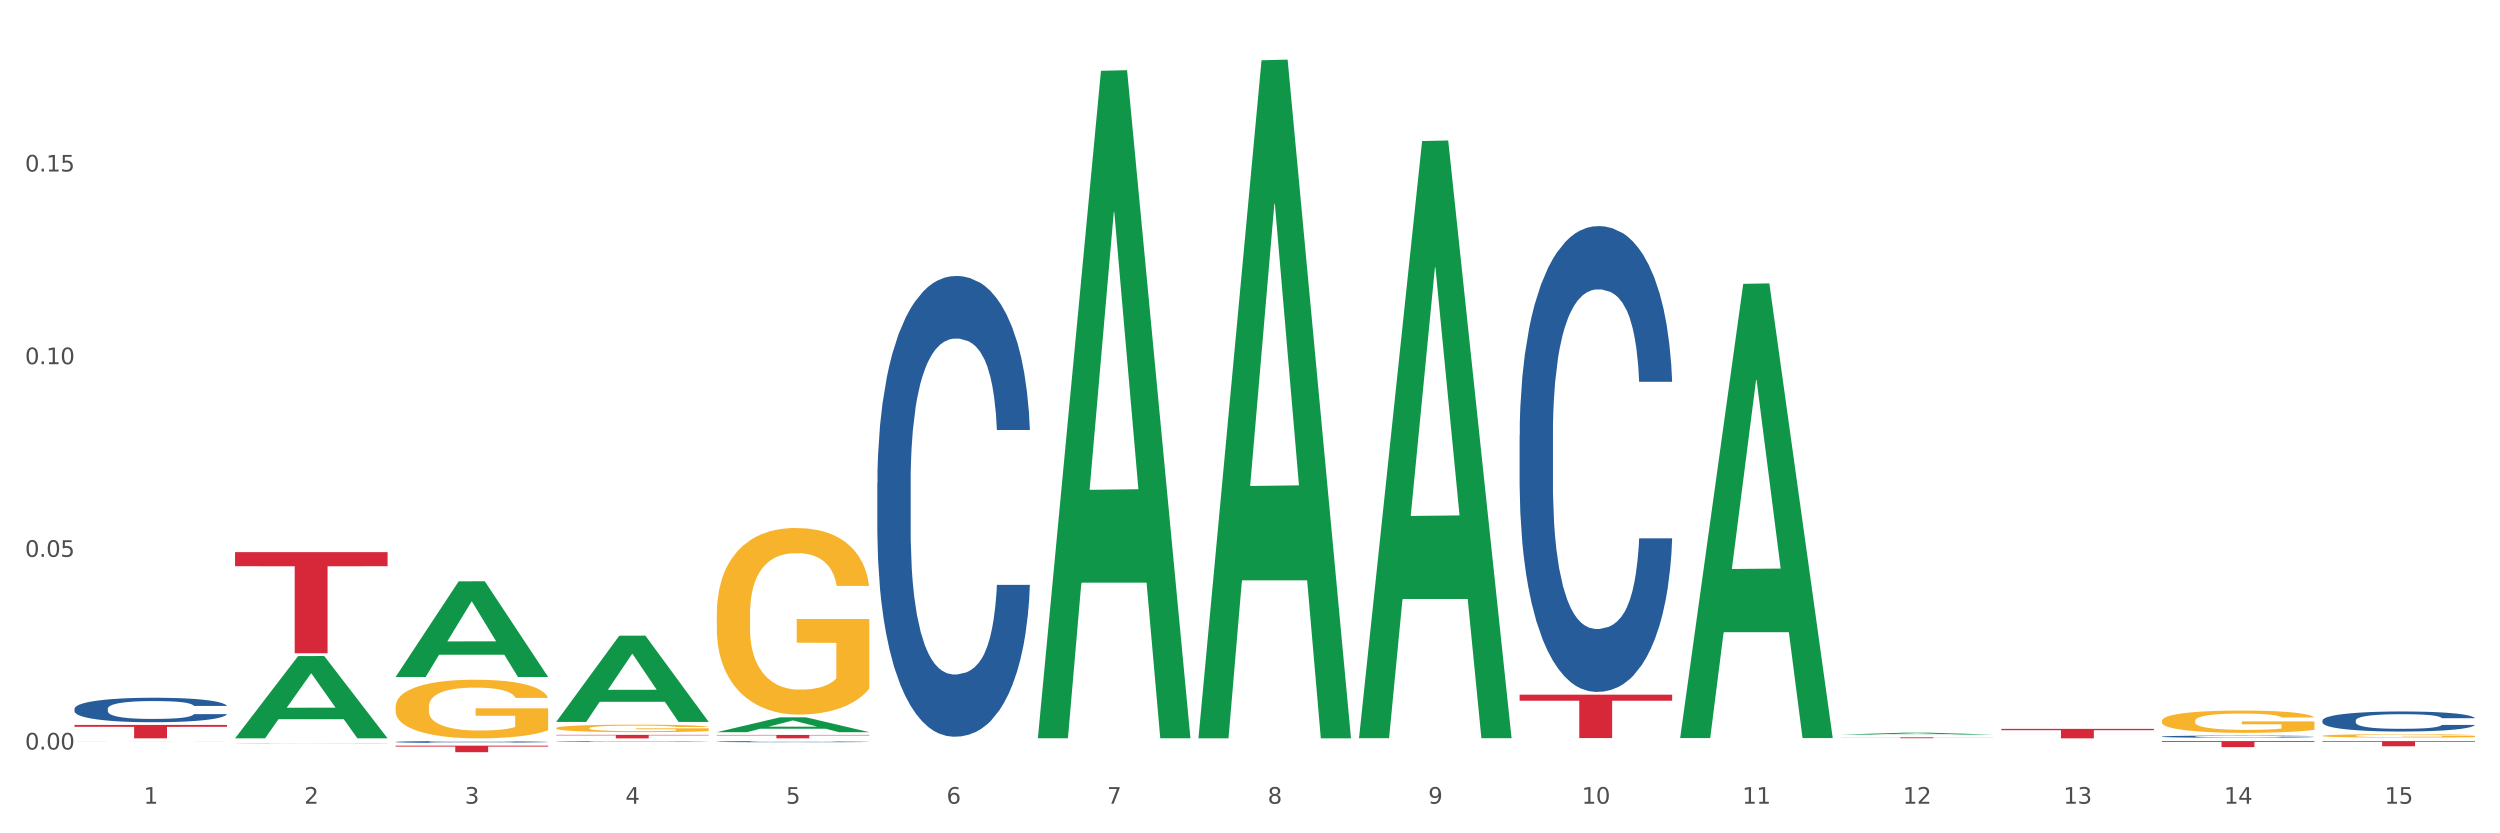<?xml version="1.0" encoding="utf-8" standalone="no"?>
<!DOCTYPE svg PUBLIC "-//W3C//DTD SVG 1.1//EN"
  "http://www.w3.org/Graphics/SVG/1.1/DTD/svg11.dtd">
<svg xmlns:xlink="http://www.w3.org/1999/xlink" width="1080pt" height="360pt" viewBox="0 0 1080 360" xmlns="http://www.w3.org/2000/svg" version="1.1">
 <rect x="0" y="0" width="1080" height="360" fill="#333333" stroke="none"/>
 <defs>
  <style type="text/css">*{stroke-linejoin: round; stroke-linecap: butt}</style>
 </defs>
 <g id="figure_1">
  <g id="patch_1">
   <path d="M 0 360 
L 1080 360 
L 1080 0 
L 0 0 
z
" style="fill: #ffffff; stroke: #ffffff; stroke-linejoin: miter"/>
  </g>
  <g id="axes_1">
   <g id="matplotlib.axis_1">
    <g id="xtick_1">
     <g id="text_1">
      <!-- 1 -->
      <g style="fill: #4d4d4d" transform="translate(62.07 347.204) scale(0.096 -0.096)">
       <defs>
        <path id="DejaVuSans-31" d="M 794 531 
L 1825 531 
L 1825 4091 
L 703 3866 
L 703 4441 
L 1819 4666 
L 2450 4666 
L 2450 531 
L 3481 531 
L 3481 0 
L 794 0 
L 794 531 
z
" transform="scale(0.016)"/>
       </defs>
       <use xlink:href="#DejaVuSans-31"/>
      </g>
     </g>
    </g>
    <g id="xtick_2">
     <g id="text_2">
      <!-- 2 -->
      <g style="fill: #4d4d4d" transform="translate(131.436 347.204) scale(0.096 -0.096)">
       <defs>
        <path id="DejaVuSans-32" d="M 1228 531 
L 3431 531 
L 3431 0 
L 469 0 
L 469 531 
Q 828 903 1448 1529 
Q 2069 2156 2228 2338 
Q 2531 2678 2651 2914 
Q 2772 3150 2772 3378 
Q 2772 3750 2511 3984 
Q 2250 4219 1831 4219 
Q 1534 4219 1204 4116 
Q 875 4013 500 3803 
L 500 4441 
Q 881 4594 1212 4672 
Q 1544 4750 1819 4750 
Q 2544 4750 2975 4387 
Q 3406 4025 3406 3419 
Q 3406 3131 3298 2873 
Q 3191 2616 2906 2266 
Q 2828 2175 2409 1742 
Q 1991 1309 1228 531 
z
" transform="scale(0.016)"/>
       </defs>
       <use xlink:href="#DejaVuSans-32"/>
      </g>
     </g>
    </g>
    <g id="xtick_3">
     <g id="text_3">
      <!-- 3 -->
      <g style="fill: #4d4d4d" transform="translate(200.802 347.204) scale(0.096 -0.096)">
       <defs>
        <path id="DejaVuSans-33" d="M 2597 2516 
Q 3050 2419 3304 2112 
Q 3559 1806 3559 1356 
Q 3559 666 3084 287 
Q 2609 -91 1734 -91 
Q 1441 -91 1130 -33 
Q 819 25 488 141 
L 488 750 
Q 750 597 1062 519 
Q 1375 441 1716 441 
Q 2309 441 2620 675 
Q 2931 909 2931 1356 
Q 2931 1769 2642 2001 
Q 2353 2234 1838 2234 
L 1294 2234 
L 1294 2753 
L 1863 2753 
Q 2328 2753 2575 2939 
Q 2822 3125 2822 3475 
Q 2822 3834 2567 4026 
Q 2313 4219 1838 4219 
Q 1578 4219 1281 4162 
Q 984 4106 628 3988 
L 628 4550 
Q 988 4650 1302 4700 
Q 1616 4750 1894 4750 
Q 2613 4750 3031 4423 
Q 3450 4097 3450 3541 
Q 3450 3153 3228 2886 
Q 3006 2619 2597 2516 
z
" transform="scale(0.016)"/>
       </defs>
       <use xlink:href="#DejaVuSans-33"/>
      </g>
     </g>
    </g>
    <g id="xtick_4">
     <g id="text_4">
      <!-- 4 -->
      <g style="fill: #4d4d4d" transform="translate(270.169 347.204) scale(0.096 -0.096)">
       <defs>
        <path id="DejaVuSans-34" d="M 2419 4116 
L 825 1625 
L 2419 1625 
L 2419 4116 
z
M 2253 4666 
L 3047 4666 
L 3047 1625 
L 3713 1625 
L 3713 1100 
L 3047 1100 
L 3047 0 
L 2419 0 
L 2419 1100 
L 313 1100 
L 313 1709 
L 2253 4666 
z
" transform="scale(0.016)"/>
       </defs>
       <use xlink:href="#DejaVuSans-34"/>
      </g>
     </g>
    </g>
    <g id="xtick_5">
     <g id="text_5">
      <!-- 5 -->
      <g style="fill: #4d4d4d" transform="translate(339.535 347.204) scale(0.096 -0.096)">
       <defs>
        <path id="DejaVuSans-35" d="M 691 4666 
L 3169 4666 
L 3169 4134 
L 1269 4134 
L 1269 2991 
Q 1406 3038 1543 3061 
Q 1681 3084 1819 3084 
Q 2600 3084 3056 2656 
Q 3513 2228 3513 1497 
Q 3513 744 3044 326 
Q 2575 -91 1722 -91 
Q 1428 -91 1123 -41 
Q 819 9 494 109 
L 494 744 
Q 775 591 1075 516 
Q 1375 441 1709 441 
Q 2250 441 2565 725 
Q 2881 1009 2881 1497 
Q 2881 1984 2565 2268 
Q 2250 2553 1709 2553 
Q 1456 2553 1204 2497 
Q 953 2441 691 2322 
L 691 4666 
z
" transform="scale(0.016)"/>
       </defs>
       <use xlink:href="#DejaVuSans-35"/>
      </g>
     </g>
    </g>
    <g id="xtick_6">
     <g id="text_6">
      <!-- 6 -->
      <g style="fill: #4d4d4d" transform="translate(408.901 347.204) scale(0.096 -0.096)">
       <defs>
        <path id="DejaVuSans-36" d="M 2113 2584 
Q 1688 2584 1439 2293 
Q 1191 2003 1191 1497 
Q 1191 994 1439 701 
Q 1688 409 2113 409 
Q 2538 409 2786 701 
Q 3034 994 3034 1497 
Q 3034 2003 2786 2293 
Q 2538 2584 2113 2584 
z
M 3366 4563 
L 3366 3988 
Q 3128 4100 2886 4159 
Q 2644 4219 2406 4219 
Q 1781 4219 1451 3797 
Q 1122 3375 1075 2522 
Q 1259 2794 1537 2939 
Q 1816 3084 2150 3084 
Q 2853 3084 3261 2657 
Q 3669 2231 3669 1497 
Q 3669 778 3244 343 
Q 2819 -91 2113 -91 
Q 1303 -91 875 529 
Q 447 1150 447 2328 
Q 447 3434 972 4092 
Q 1497 4750 2381 4750 
Q 2619 4750 2861 4703 
Q 3103 4656 3366 4563 
z
" transform="scale(0.016)"/>
       </defs>
       <use xlink:href="#DejaVuSans-36"/>
      </g>
     </g>
    </g>
    <g id="xtick_7">
     <g id="text_7">
      <!-- 7 -->
      <g style="fill: #4d4d4d" transform="translate(478.267 347.204) scale(0.096 -0.096)">
       <defs>
        <path id="DejaVuSans-37" d="M 525 4666 
L 3525 4666 
L 3525 4397 
L 1831 0 
L 1172 0 
L 2766 4134 
L 525 4134 
L 525 4666 
z
" transform="scale(0.016)"/>
       </defs>
       <use xlink:href="#DejaVuSans-37"/>
      </g>
     </g>
    </g>
    <g id="xtick_8">
     <g id="text_8">
      <!-- 8 -->
      <g style="fill: #4d4d4d" transform="translate(547.634 347.204) scale(0.096 -0.096)">
       <defs>
        <path id="DejaVuSans-38" d="M 2034 2216 
Q 1584 2216 1326 1975 
Q 1069 1734 1069 1313 
Q 1069 891 1326 650 
Q 1584 409 2034 409 
Q 2484 409 2743 651 
Q 3003 894 3003 1313 
Q 3003 1734 2745 1975 
Q 2488 2216 2034 2216 
z
M 1403 2484 
Q 997 2584 770 2862 
Q 544 3141 544 3541 
Q 544 4100 942 4425 
Q 1341 4750 2034 4750 
Q 2731 4750 3128 4425 
Q 3525 4100 3525 3541 
Q 3525 3141 3298 2862 
Q 3072 2584 2669 2484 
Q 3125 2378 3379 2068 
Q 3634 1759 3634 1313 
Q 3634 634 3220 271 
Q 2806 -91 2034 -91 
Q 1263 -91 848 271 
Q 434 634 434 1313 
Q 434 1759 690 2068 
Q 947 2378 1403 2484 
z
M 1172 3481 
Q 1172 3119 1398 2916 
Q 1625 2713 2034 2713 
Q 2441 2713 2670 2916 
Q 2900 3119 2900 3481 
Q 2900 3844 2670 4047 
Q 2441 4250 2034 4250 
Q 1625 4250 1398 4047 
Q 1172 3844 1172 3481 
z
" transform="scale(0.016)"/>
       </defs>
       <use xlink:href="#DejaVuSans-38"/>
      </g>
     </g>
    </g>
    <g id="xtick_9">
     <g id="text_9">
      <!-- 9 -->
      <g style="fill: #4d4d4d" transform="translate(617 347.204) scale(0.096 -0.096)">
       <defs>
        <path id="DejaVuSans-39" d="M 703 97 
L 703 672 
Q 941 559 1184 500 
Q 1428 441 1663 441 
Q 2288 441 2617 861 
Q 2947 1281 2994 2138 
Q 2813 1869 2534 1725 
Q 2256 1581 1919 1581 
Q 1219 1581 811 2004 
Q 403 2428 403 3163 
Q 403 3881 828 4315 
Q 1253 4750 1959 4750 
Q 2769 4750 3195 4129 
Q 3622 3509 3622 2328 
Q 3622 1225 3098 567 
Q 2575 -91 1691 -91 
Q 1453 -91 1209 -44 
Q 966 3 703 97 
z
M 1959 2075 
Q 2384 2075 2632 2365 
Q 2881 2656 2881 3163 
Q 2881 3666 2632 3958 
Q 2384 4250 1959 4250 
Q 1534 4250 1286 3958 
Q 1038 3666 1038 3163 
Q 1038 2656 1286 2365 
Q 1534 2075 1959 2075 
z
" transform="scale(0.016)"/>
       </defs>
       <use xlink:href="#DejaVuSans-39"/>
      </g>
     </g>
    </g>
    <g id="xtick_10">
     <g id="text_10">
      <!-- 10 -->
      <g style="fill: #4d4d4d" transform="translate(683.312 347.204) scale(0.096 -0.096)">
       <defs>
        <path id="DejaVuSans-30" d="M 2034 4250 
Q 1547 4250 1301 3770 
Q 1056 3291 1056 2328 
Q 1056 1369 1301 889 
Q 1547 409 2034 409 
Q 2525 409 2770 889 
Q 3016 1369 3016 2328 
Q 3016 3291 2770 3770 
Q 2525 4250 2034 4250 
z
M 2034 4750 
Q 2819 4750 3233 4129 
Q 3647 3509 3647 2328 
Q 3647 1150 3233 529 
Q 2819 -91 2034 -91 
Q 1250 -91 836 529 
Q 422 1150 422 2328 
Q 422 3509 836 4129 
Q 1250 4750 2034 4750 
z
" transform="scale(0.016)"/>
       </defs>
       <use xlink:href="#DejaVuSans-31"/>
       <use xlink:href="#DejaVuSans-30" transform="translate(63.623 0)"/>
      </g>
     </g>
    </g>
    <g id="xtick_11">
     <g id="text_11">
      <!-- 11 -->
      <g style="fill: #4d4d4d" transform="translate(752.678 347.204) scale(0.096 -0.096)">
       <use xlink:href="#DejaVuSans-31"/>
       <use xlink:href="#DejaVuSans-31" transform="translate(63.623 0)"/>
      </g>
     </g>
    </g>
    <g id="xtick_12">
     <g id="text_12">
      <!-- 12 -->
      <g style="fill: #4d4d4d" transform="translate(822.044 347.204) scale(0.096 -0.096)">
       <use xlink:href="#DejaVuSans-31"/>
       <use xlink:href="#DejaVuSans-32" transform="translate(63.623 0)"/>
      </g>
     </g>
    </g>
    <g id="xtick_13">
     <g id="text_13">
      <!-- 13 -->
      <g style="fill: #4d4d4d" transform="translate(891.411 347.204) scale(0.096 -0.096)">
       <use xlink:href="#DejaVuSans-31"/>
       <use xlink:href="#DejaVuSans-33" transform="translate(63.623 0)"/>
      </g>
     </g>
    </g>
    <g id="xtick_14">
     <g id="text_14">
      <!-- 14 -->
      <g style="fill: #4d4d4d" transform="translate(960.777 347.204) scale(0.096 -0.096)">
       <use xlink:href="#DejaVuSans-31"/>
       <use xlink:href="#DejaVuSans-34" transform="translate(63.623 0)"/>
      </g>
     </g>
    </g>
    <g id="xtick_15">
     <g id="text_15">
      <!-- 15 -->
      <g style="fill: #4d4d4d" transform="translate(1030.143 347.204) scale(0.096 -0.096)">
       <use xlink:href="#DejaVuSans-31"/>
       <use xlink:href="#DejaVuSans-35" transform="translate(63.623 0)"/>
      </g>
     </g>
    </g>
    <g id="xtick_16"/>
    <g id="xtick_17"/>
    <g id="xtick_18"/>
    <g id="xtick_19"/>
    <g id="xtick_20"/>
    <g id="xtick_21"/>
    <g id="xtick_22"/>
    <g id="xtick_23"/>
    <g id="xtick_24"/>
    <g id="xtick_25"/>
    <g id="xtick_26"/>
    <g id="xtick_27"/>
    <g id="xtick_28"/>
    <g id="xtick_29"/>
   </g>
   <g id="matplotlib.axis_2">
    <g id="ytick_1">
     <g id="text_16">
      <!-- 0.00 -->
      <g style="fill: #4d4d4d" transform="translate(10.8 323.795) scale(0.096 -0.096)">
       <defs>
        <path id="DejaVuSans-2e" d="M 684 794 
L 1344 794 
L 1344 0 
L 684 0 
L 684 794 
z
" transform="scale(0.016)"/>
       </defs>
       <use xlink:href="#DejaVuSans-30"/>
       <use xlink:href="#DejaVuSans-2e" transform="translate(63.623 0)"/>
       <use xlink:href="#DejaVuSans-30" transform="translate(95.41 0)"/>
       <use xlink:href="#DejaVuSans-30" transform="translate(159.033 0)"/>
      </g>
     </g>
    </g>
    <g id="ytick_2">
     <g id="text_17">
      <!-- 0.05 -->
      <g style="fill: #4d4d4d" transform="translate(10.8 240.561) scale(0.096 -0.096)">
       <use xlink:href="#DejaVuSans-30"/>
       <use xlink:href="#DejaVuSans-2e" transform="translate(63.623 0)"/>
       <use xlink:href="#DejaVuSans-30" transform="translate(95.41 0)"/>
       <use xlink:href="#DejaVuSans-35" transform="translate(159.033 0)"/>
      </g>
     </g>
    </g>
    <g id="ytick_3">
     <g id="text_18">
      <!-- 0.10 -->
      <g style="fill: #4d4d4d" transform="translate(10.8 157.328) scale(0.096 -0.096)">
       <use xlink:href="#DejaVuSans-30"/>
       <use xlink:href="#DejaVuSans-2e" transform="translate(63.623 0)"/>
       <use xlink:href="#DejaVuSans-31" transform="translate(95.41 0)"/>
       <use xlink:href="#DejaVuSans-30" transform="translate(159.033 0)"/>
      </g>
     </g>
    </g>
    <g id="ytick_4">
     <g id="text_19">
      <!-- 0.15 -->
      <g style="fill: #4d4d4d" transform="translate(10.8 74.094) scale(0.096 -0.096)">
       <use xlink:href="#DejaVuSans-30"/>
       <use xlink:href="#DejaVuSans-2e" transform="translate(63.623 0)"/>
       <use xlink:href="#DejaVuSans-31" transform="translate(95.41 0)"/>
       <use xlink:href="#DejaVuSans-35" transform="translate(159.033 0)"/>
      </g>
     </g>
    </g>
    <g id="ytick_5"/>
    <g id="ytick_6"/>
    <g id="ytick_7"/>
    <g id="ytick_8"/>
   </g>
   <g id="PolyCollection_1">
    <path d="M 309.64 316.294 
L 309.708 316.288 
L 336.882 309.895 
L 348.16 309.889 
L 375.538 316.306 
L 362.494 316.306 
L 356.584 314.812 
L 328.526 314.812 
L 328.322 314.836 
L 322.616 316.306 
L 309.64 316.306 
L 309.64 316.294 
L 332.059 313.92 
L 353.051 313.914 
L 342.657 311.256 
L 342.521 311.244 
L 342.385 311.262 
L 331.991 313.914 
L 332.059 313.92 
L 309.64 316.294 
z
" clip-path="url(#p59405a6c51)" style="fill: #109648"/>
    <path d="M 448.372 318.386 
L 448.44 318.115 
L 475.615 30.587 
L 486.892 30.316 
L 514.27 318.928 
L 501.227 318.928 
L 495.316 251.721 
L 467.259 251.721 
L 467.055 252.805 
L 461.348 318.928 
L 448.372 318.928 
L 448.372 318.386 
L 470.791 211.613 
L 491.783 211.342 
L 481.389 91.832 
L 481.253 91.29 
L 481.117 92.103 
L 470.723 211.342 
L 470.791 211.613 
L 448.372 318.386 
z
" clip-path="url(#p59405a6c51)" style="fill: #109648"/>
    <path d="M 517.739 318.419 
L 517.806 318.144 
L 544.981 26.035 
L 556.258 25.759 
L 583.636 318.97 
L 570.593 318.97 
L 564.682 250.692 
L 536.625 250.692 
L 536.421 251.793 
L 530.714 318.97 
L 517.739 318.97 
L 517.739 318.419 
L 540.157 209.945 
L 561.15 209.67 
L 550.755 88.256 
L 550.62 87.705 
L 550.484 88.531 
L 540.089 209.67 
L 540.157 209.945 
L 517.739 318.419 
z
" clip-path="url(#p59405a6c51)" style="fill: #109648"/>
    <path d="M 587.105 318.426 
L 587.173 318.183 
L 614.347 60.929 
L 625.624 60.687 
L 653.003 318.911 
L 639.959 318.911 
L 634.049 258.78 
L 605.991 258.78 
L 605.787 259.75 
L 600.081 318.911 
L 587.105 318.911 
L 587.105 318.426 
L 609.524 222.895 
L 630.516 222.653 
L 620.122 115.726 
L 619.986 115.241 
L 619.85 115.969 
L 609.456 222.653 
L 609.524 222.895 
L 587.105 318.426 
z
" clip-path="url(#p59405a6c51)" style="fill: #109648"/>
    <path d="M 725.837 318.464 
L 725.905 318.28 
L 753.08 122.611 
L 764.357 122.427 
L 791.735 318.833 
L 778.691 318.833 
L 772.781 273.097 
L 744.723 273.097 
L 744.52 273.835 
L 738.813 318.833 
L 725.837 318.833 
L 725.837 318.464 
L 748.256 245.803 
L 769.248 245.619 
L 758.854 164.29 
L 758.718 163.921 
L 758.582 164.474 
L 748.188 245.619 
L 748.256 245.803 
L 725.837 318.464 
z
" clip-path="url(#p59405a6c51)" style="fill: #109648"/>
    <path d="M 795.203 317.343 
L 795.271 317.342 
L 822.446 316.518 
L 833.723 316.517 
L 861.101 317.345 
L 848.058 317.345 
L 842.147 317.152 
L 814.09 317.152 
L 813.886 317.155 
L 808.179 317.345 
L 795.203 317.345 
L 795.203 317.343 
L 817.622 317.037 
L 838.615 317.036 
L 828.22 316.693 
L 828.084 316.692 
L 827.949 316.694 
L 817.554 317.036 
L 817.622 317.037 
L 795.203 317.343 
z
" clip-path="url(#p59405a6c51)" style="fill: #109648"/>
    <path d="M 101.541 321.235 
L 101.619 321.235 
L 101.619 321.228 
L 101.775 321.221 
L 102.553 321.205 
L 103.72 321.192 
L 104.575 321.185 
L 105.431 321.179 
L 106.443 321.174 
L 107.688 321.168 
L 109.944 321.159 
L 111.344 321.155 
L 113.056 321.15 
L 116.168 321.143 
L 118.424 321.139 
L 120.758 321.136 
L 124.57 321.133 
L 127.06 321.131 
L 129.705 321.13 
L 132.895 321.129 
L 135.307 321.129 
L 140.598 321.129 
L 145.11 321.131 
L 147.289 321.133 
L 150.089 321.135 
L 151.568 321.137 
L 153.979 321.14 
L 156.469 321.145 
L 158.181 321.148 
L 160.748 321.156 
L 162.693 321.163 
L 164.483 321.172 
L 165.416 321.178 
L 166.117 321.183 
L 166.739 321.19 
L 167.361 321.2 
L 153.357 321.2 
L 152.812 321.193 
L 151.957 321.186 
L 150.712 321.179 
L 149.623 321.175 
L 147.755 321.17 
L 146.044 321.166 
L 144.254 321.164 
L 142.076 321.162 
L 140.364 321.161 
L 137.952 321.16 
L 133.206 321.16 
L 130.017 321.162 
L 127.838 321.164 
L 126.438 321.166 
L 125.193 321.168 
L 123.792 321.171 
L 122.159 321.175 
L 120.992 321.179 
L 119.825 321.184 
L 118.891 321.189 
L 118.035 321.195 
L 117.335 321.202 
L 116.79 321.208 
L 116.324 321.216 
L 115.935 321.23 
L 115.935 321.258 
L 116.09 321.265 
L 116.479 321.274 
L 116.946 321.28 
L 117.724 321.288 
L 118.424 321.293 
L 119.747 321.301 
L 121.225 321.307 
L 122.392 321.311 
L 123.559 321.315 
L 125.582 321.319 
L 127.838 321.323 
L 129.783 321.325 
L 132.428 321.328 
L 134.218 321.328 
L 135.774 321.329 
L 139.586 321.329 
L 142.309 321.328 
L 145.343 321.327 
L 147.678 321.325 
L 149.623 321.323 
L 151.801 321.319 
L 153.201 321.315 
L 153.201 321.271 
L 136.085 321.271 
L 136.085 321.241 
L 167.439 321.241 
L 167.439 321.328 
L 166.117 321.332 
L 164.638 321.336 
L 163.082 321.34 
L 160.748 321.344 
L 157.947 321.348 
L 155.458 321.351 
L 152.812 321.354 
L 149.7 321.356 
L 145.655 321.358 
L 143.165 321.359 
L 140.053 321.36 
L 136.396 321.36 
L 133.206 321.359 
L 130.094 321.358 
L 126.827 321.357 
L 123.637 321.354 
L 121.225 321.351 
L 118.813 321.348 
L 116.246 321.343 
L 114.223 321.339 
L 112.667 321.335 
L 110.955 321.33 
L 109.088 321.324 
L 107.688 321.318 
L 106.443 321.312 
L 105.12 321.305 
L 104.186 321.298 
L 103.253 321.29 
L 102.708 321.284 
L 102.086 321.274 
L 101.619 321.261 
L 101.541 321.235 
z
" clip-path="url(#p59405a6c51)" style="fill: #f7b32b"/>
    <path d="M 170.907 305.346 
L 170.985 305.323 
L 170.985 304.49 
L 171.141 303.773 
L 171.919 302.038 
L 173.086 300.604 
L 173.942 299.841 
L 174.798 299.216 
L 175.809 298.592 
L 177.054 297.944 
L 179.31 296.996 
L 180.71 296.51 
L 182.422 296.001 
L 185.534 295.261 
L 187.79 294.845 
L 190.124 294.498 
L 193.937 294.081 
L 196.426 293.896 
L 199.072 293.758 
L 202.261 293.665 
L 204.673 293.642 
L 209.964 293.711 
L 214.476 293.92 
L 216.655 294.081 
L 219.456 294.359 
L 220.934 294.544 
L 223.346 294.914 
L 225.835 295.4 
L 227.547 295.816 
L 230.114 296.603 
L 232.059 297.389 
L 233.849 298.361 
L 234.783 299.031 
L 235.483 299.656 
L 236.105 300.373 
L 236.728 301.506 
L 222.723 301.506 
L 222.179 300.697 
L 221.323 299.934 
L 220.078 299.193 
L 218.989 298.731 
L 217.122 298.152 
L 215.41 297.782 
L 213.62 297.505 
L 211.442 297.274 
L 209.73 297.158 
L 207.319 297.065 
L 202.573 297.088 
L 199.383 297.274 
L 197.204 297.505 
L 195.804 297.713 
L 194.559 297.944 
L 193.159 298.268 
L 191.525 298.754 
L 190.358 299.193 
L 189.191 299.748 
L 188.257 300.304 
L 187.401 300.951 
L 186.701 301.645 
L 186.157 302.362 
L 185.69 303.241 
L 185.301 304.698 
L 185.301 307.867 
L 185.456 308.584 
L 185.845 309.533 
L 186.312 310.25 
L 187.09 311.106 
L 187.79 311.684 
L 189.113 312.517 
L 190.591 313.211 
L 191.758 313.65 
L 192.925 314.02 
L 194.948 314.529 
L 197.204 314.945 
L 199.149 315.2 
L 201.795 315.431 
L 203.584 315.524 
L 205.14 315.57 
L 208.952 315.57 
L 211.675 315.5 
L 214.71 315.339 
L 217.044 315.13 
L 218.989 314.876 
L 221.167 314.46 
L 222.568 314.066 
L 222.568 309.232 
L 205.451 309.209 
L 205.451 305.994 
L 236.805 305.994 
L 236.805 315.431 
L 235.483 315.917 
L 234.004 316.356 
L 232.448 316.75 
L 230.114 317.235 
L 227.314 317.698 
L 224.824 318.022 
L 222.179 318.299 
L 219.067 318.554 
L 215.021 318.785 
L 212.531 318.878 
L 209.419 318.947 
L 205.763 318.97 
L 202.573 318.924 
L 199.461 318.808 
L 196.193 318.6 
L 193.003 318.299 
L 190.591 317.999 
L 188.179 317.629 
L 185.612 317.143 
L 183.589 316.68 
L 182.033 316.264 
L 180.321 315.732 
L 178.454 315.038 
L 177.054 314.413 
L 175.809 313.766 
L 174.486 312.933 
L 173.553 312.216 
L 172.619 311.314 
L 172.074 310.643 
L 171.452 309.602 
L 170.985 308.145 
L 170.907 305.346 
z
" clip-path="url(#p59405a6c51)" style="fill: #f7b32b"/>
    <path d="M 933.936 320.148 
L 999.834 320.148 
L 999.834 320.51 
L 973.912 320.512 
L 973.912 322.753 
L 959.702 322.753 
L 959.702 320.512 
L 933.936 320.51 
L 933.936 320.15 
L 933.936 320.148 
z
" clip-path="url(#p59405a6c51)" style="fill: #d62839"/>
    <path d="M 1003.302 320.148 
L 1069.2 320.148 
L 1069.2 320.461 
L 1043.278 320.463 
L 1043.278 322.401 
L 1029.068 322.401 
L 1029.068 320.463 
L 1003.302 320.461 
L 1003.302 320.15 
L 1003.302 320.148 
z
" clip-path="url(#p59405a6c51)" style="fill: #d62839"/>
    <path d="M 170.907 322.127 
L 236.805 322.127 
L 236.805 322.519 
L 210.883 322.521 
L 210.883 324.95 
L 196.673 324.95 
L 196.673 322.521 
L 170.907 322.519 
L 170.907 322.129 
L 170.907 322.127 
z
" clip-path="url(#p59405a6c51)" style="fill: #d62839"/>
    <path d="M 240.274 317.464 
L 306.172 317.464 
L 306.172 317.673 
L 280.25 317.674 
L 280.25 318.97 
L 266.039 318.97 
L 266.039 317.674 
L 240.274 317.673 
L 240.274 317.465 
L 240.274 317.464 
z
" clip-path="url(#p59405a6c51)" style="fill: #d62839"/>
    <path d="M 656.471 300.099 
L 722.369 300.099 
L 722.369 302.706 
L 696.447 302.724 
L 696.447 318.859 
L 682.237 318.859 
L 682.237 302.724 
L 656.471 302.706 
L 656.471 300.117 
L 656.471 300.099 
z
" clip-path="url(#p59405a6c51)" style="fill: #d62839"/>
    <path d="M 309.64 317.484 
L 375.538 317.484 
L 375.538 317.69 
L 349.616 317.692 
L 349.616 318.97 
L 335.406 318.97 
L 335.406 317.692 
L 309.64 317.69 
L 309.64 317.485 
L 309.64 317.484 
z
" clip-path="url(#p59405a6c51)" style="fill: #d62839"/>
    <path d="M 864.57 314.867 
L 930.468 314.867 
L 930.468 315.437 
L 904.546 315.441 
L 904.546 318.97 
L 890.335 318.97 
L 890.335 315.441 
L 864.57 315.437 
L 864.57 314.87 
L 864.57 314.867 
z
" clip-path="url(#p59405a6c51)" style="fill: #d62839"/>
    <path d="M 795.203 318.522 
L 861.101 318.522 
L 861.101 318.576 
L 835.179 318.577 
L 835.179 318.91 
L 820.969 318.91 
L 820.969 318.577 
L 795.203 318.576 
L 795.203 318.523 
L 795.203 318.522 
z
" clip-path="url(#p59405a6c51)" style="fill: #d62839"/>
    <path d="M 32.175 313.184 
L 98.073 313.184 
L 98.073 313.988 
L 72.151 313.993 
L 72.151 318.97 
L 57.941 318.97 
L 57.941 313.993 
L 32.175 313.988 
L 32.175 313.189 
L 32.175 313.184 
z
" clip-path="url(#p59405a6c51)" style="fill: #d62839"/>
    <path d="M 101.541 238.525 
L 167.439 238.525 
L 167.439 244.596 
L 141.517 244.637 
L 141.517 282.216 
L 127.307 282.216 
L 127.307 244.637 
L 101.541 244.596 
L 101.541 238.566 
L 101.541 238.525 
z
" clip-path="url(#p59405a6c51)" style="fill: #d62839"/>
    <path d="M 240.274 320.3 
L 240.352 320.3 
L 240.352 320.291 
L 240.585 320.279 
L 241.442 320.258 
L 242.533 320.241 
L 244.402 320.222 
L 245.415 320.214 
L 246.739 320.205 
L 249.465 320.19 
L 252.581 320.178 
L 254.762 320.171 
L 256.398 320.167 
L 260.059 320.159 
L 262.162 320.156 
L 264.343 320.153 
L 266.212 320.151 
L 269.328 320.149 
L 271.821 320.148 
L 274.703 320.148 
L 277.117 320.148 
L 280.311 320.149 
L 284.985 320.153 
L 286.776 320.155 
L 289.191 320.159 
L 291.683 320.164 
L 293.709 320.169 
L 296.045 320.176 
L 298.46 320.185 
L 300.797 320.197 
L 302.433 320.208 
L 303.757 320.219 
L 304.925 320.233 
L 305.782 320.248 
L 306.172 320.261 
L 291.917 320.261 
L 291.528 320.25 
L 290.749 320.237 
L 289.97 320.229 
L 289.113 320.222 
L 287.789 320.214 
L 286.62 320.209 
L 284.673 320.203 
L 282.881 320.2 
L 281.401 320.198 
L 279.61 320.196 
L 275.793 320.194 
L 273.067 320.194 
L 271.353 320.194 
L 269.25 320.196 
L 267.458 320.198 
L 265.355 320.202 
L 263.72 320.206 
L 262.084 320.211 
L 261.149 320.215 
L 259.747 320.222 
L 258.812 320.227 
L 257.566 320.237 
L 256.865 320.244 
L 255.619 320.261 
L 255.073 320.274 
L 254.84 320.283 
L 254.684 320.293 
L 254.684 320.342 
L 255.151 320.363 
L 255.541 320.373 
L 256.164 320.383 
L 257.332 320.397 
L 259.046 320.41 
L 260.838 320.42 
L 262.318 320.425 
L 263.72 320.43 
L 265.122 320.433 
L 266.835 320.436 
L 268.237 320.438 
L 270.341 320.44 
L 272.833 320.441 
L 274.78 320.441 
L 278.753 320.439 
L 280.545 320.438 
L 282.258 320.436 
L 284.128 320.432 
L 285.608 320.429 
L 286.465 320.426 
L 287.867 320.42 
L 288.957 320.414 
L 289.892 320.407 
L 290.515 320.4 
L 291.216 320.391 
L 291.761 320.381 
L 291.917 320.375 
L 306.172 320.375 
L 305.86 320.386 
L 305.315 320.397 
L 304.224 320.412 
L 303.367 320.42 
L 302.043 320.43 
L 300.641 320.439 
L 298.694 320.448 
L 296.902 320.456 
L 295.033 320.462 
L 293.008 320.467 
L 289.347 320.475 
L 288.022 320.477 
L 285.218 320.481 
L 283.037 320.483 
L 279.844 320.485 
L 276.572 320.487 
L 273.145 320.487 
L 270.107 320.486 
L 266.757 320.484 
L 264.654 320.482 
L 262.318 320.48 
L 259.591 320.475 
L 257.021 320.47 
L 254.606 320.464 
L 252.347 320.457 
L 250.244 320.449 
L 247.518 320.435 
L 245.493 320.422 
L 244.013 320.41 
L 243 320.4 
L 241.987 320.387 
L 241.442 320.378 
L 240.585 320.356 
L 240.274 320.336 
L 240.274 320.3 
z
" clip-path="url(#p59405a6c51)" style="fill: #255c99"/>
    <path d="M 309.64 320.377 
L 309.718 320.377 
L 309.718 320.364 
L 309.951 320.346 
L 310.808 320.313 
L 311.899 320.289 
L 313.768 320.26 
L 314.781 320.248 
L 316.105 320.234 
L 318.831 320.212 
L 321.947 320.193 
L 324.128 320.183 
L 325.764 320.177 
L 329.425 320.165 
L 331.528 320.16 
L 333.709 320.156 
L 335.578 320.153 
L 338.694 320.15 
L 341.187 320.148 
L 344.069 320.148 
L 346.484 320.148 
L 349.677 320.15 
L 354.351 320.156 
L 356.142 320.159 
L 358.557 320.164 
L 361.05 320.172 
L 363.075 320.179 
L 365.412 320.19 
L 367.826 320.204 
L 370.163 320.222 
L 371.799 320.238 
L 373.123 320.255 
L 374.291 320.276 
L 375.148 320.299 
L 375.538 320.318 
L 361.283 320.318 
L 360.894 320.301 
L 360.115 320.283 
L 359.336 320.27 
L 358.479 320.26 
L 357.155 320.248 
L 355.987 320.241 
L 354.039 320.232 
L 352.248 320.226 
L 350.768 320.223 
L 348.976 320.22 
L 345.159 320.217 
L 342.433 320.217 
L 340.719 320.218 
L 338.616 320.22 
L 336.825 320.224 
L 334.722 320.229 
L 333.086 320.235 
L 331.45 320.243 
L 330.515 320.249 
L 329.113 320.259 
L 328.179 320.268 
L 326.932 320.282 
L 326.231 320.292 
L 324.985 320.319 
L 324.44 320.339 
L 324.206 320.352 
L 324.05 320.367 
L 324.05 320.44 
L 324.518 320.473 
L 324.907 320.487 
L 325.53 320.502 
L 326.699 320.523 
L 328.412 320.543 
L 330.204 320.557 
L 331.684 320.566 
L 333.086 320.573 
L 334.488 320.578 
L 336.202 320.583 
L 337.604 320.585 
L 339.707 320.588 
L 342.199 320.59 
L 344.147 320.59 
L 348.119 320.587 
L 349.911 320.585 
L 351.624 320.582 
L 353.494 320.577 
L 354.974 320.571 
L 355.831 320.567 
L 357.233 320.558 
L 358.323 320.549 
L 359.258 320.538 
L 359.881 320.529 
L 360.582 320.515 
L 361.127 320.499 
L 361.283 320.49 
L 375.538 320.49 
L 375.226 320.507 
L 374.681 320.523 
L 373.59 320.545 
L 372.734 320.558 
L 371.409 320.573 
L 370.007 320.586 
L 368.06 320.601 
L 366.268 320.612 
L 364.399 320.621 
L 362.374 320.629 
L 358.713 320.641 
L 357.389 320.644 
L 354.584 320.65 
L 352.403 320.653 
L 349.21 320.656 
L 345.938 320.658 
L 342.511 320.659 
L 339.473 320.658 
L 336.124 320.655 
L 334.021 320.652 
L 331.684 320.648 
L 328.957 320.641 
L 326.387 320.634 
L 323.972 320.624 
L 321.713 320.613 
L 319.61 320.601 
L 316.884 320.581 
L 314.859 320.562 
L 313.379 320.543 
L 312.366 320.528 
L 311.354 320.508 
L 310.808 320.495 
L 309.951 320.462 
L 309.64 320.432 
L 309.64 320.377 
z
" clip-path="url(#p59405a6c51)" style="fill: #255c99"/>
    <path d="M 379.006 208.655 
L 379.084 208.473 
L 379.084 203.383 
L 379.318 196.475 
L 380.175 183.749 
L 381.265 174.114 
L 383.134 162.842 
L 384.147 158.115 
L 385.471 152.843 
L 388.198 144.299 
L 391.313 137.027 
L 393.494 133.027 
L 395.13 130.482 
L 398.791 125.937 
L 400.894 123.938 
L 403.075 122.301 
L 404.945 121.211 
L 408.06 119.938 
L 410.553 119.393 
L 413.435 119.211 
L 415.85 119.393 
L 419.043 120.12 
L 423.717 122.301 
L 425.509 123.574 
L 427.923 125.756 
L 430.416 128.664 
L 432.441 131.573 
L 434.778 135.754 
L 437.193 141.208 
L 439.529 148.117 
L 441.165 154.479 
L 442.489 161.206 
L 443.658 169.387 
L 444.515 178.295 
L 444.904 185.749 
L 430.65 185.749 
L 430.26 179.022 
L 429.481 171.75 
L 428.702 166.842 
L 427.845 162.842 
L 426.521 158.297 
L 425.353 155.388 
L 423.405 151.934 
L 421.614 149.753 
L 420.134 148.48 
L 418.342 147.389 
L 414.526 146.299 
L 411.799 146.299 
L 410.086 146.662 
L 407.982 147.571 
L 406.191 148.844 
L 404.088 151.025 
L 402.452 153.389 
L 400.816 156.479 
L 399.882 158.661 
L 398.479 162.66 
L 397.545 165.933 
L 396.298 171.568 
L 395.597 175.568 
L 394.351 185.93 
L 393.806 193.566 
L 393.572 198.838 
L 393.416 204.655 
L 393.416 233.016 
L 393.884 245.742 
L 394.273 251.195 
L 394.896 257.377 
L 396.065 265.376 
L 397.778 273.193 
L 399.57 278.829 
L 401.05 282.283 
L 402.452 284.828 
L 403.854 286.828 
L 405.568 288.646 
L 406.97 289.736 
L 409.073 290.827 
L 411.566 291.373 
L 413.513 291.373 
L 417.485 290.464 
L 419.277 289.555 
L 420.991 288.282 
L 422.86 286.282 
L 424.34 284.101 
L 425.197 282.464 
L 426.599 279.01 
L 427.69 275.374 
L 428.624 271.193 
L 429.247 267.557 
L 429.948 262.103 
L 430.494 255.922 
L 430.65 252.65 
L 444.904 252.65 
L 444.592 259.194 
L 444.047 265.557 
L 442.957 274.102 
L 442.1 279.01 
L 440.776 285.01 
L 439.374 290.1 
L 437.426 295.736 
L 435.635 299.917 
L 433.765 303.553 
L 431.74 306.825 
L 428.079 311.37 
L 426.755 312.643 
L 423.951 314.824 
L 421.77 316.097 
L 418.576 317.369 
L 415.304 318.097 
L 411.877 318.278 
L 408.839 317.915 
L 405.49 316.824 
L 403.387 315.733 
L 401.05 314.097 
L 398.324 311.552 
L 395.753 308.461 
L 393.339 304.825 
L 391.08 300.644 
L 388.976 295.917 
L 386.25 288.1 
L 384.225 280.465 
L 382.745 273.375 
L 381.732 267.375 
L 380.72 259.74 
L 380.175 254.468 
L 379.318 241.742 
L 379.006 229.925 
L 379.006 208.655 
z
" clip-path="url(#p59405a6c51)" style="fill: #255c99"/>
    <path d="M 656.471 188.092 
L 656.549 187.908 
L 656.549 182.762 
L 656.783 175.778 
L 657.639 162.912 
L 658.73 153.171 
L 660.599 141.775 
L 661.612 136.996 
L 662.936 131.666 
L 665.662 123.028 
L 668.778 115.676 
L 670.959 111.632 
L 672.595 109.059 
L 676.256 104.464 
L 678.359 102.443 
L 680.54 100.788 
L 682.41 99.686 
L 685.525 98.399 
L 688.018 97.848 
L 690.9 97.664 
L 693.315 97.848 
L 696.508 98.583 
L 701.182 100.788 
L 702.973 102.075 
L 705.388 104.281 
L 707.881 107.221 
L 709.906 110.162 
L 712.243 114.389 
L 714.657 119.903 
L 716.994 126.888 
L 718.63 133.32 
L 719.954 140.121 
L 721.123 148.392 
L 721.979 157.398 
L 722.369 164.934 
L 708.114 164.934 
L 707.725 158.133 
L 706.946 150.781 
L 706.167 145.819 
L 705.31 141.775 
L 703.986 137.18 
L 702.818 134.239 
L 700.87 130.747 
L 699.079 128.542 
L 697.599 127.255 
L 695.807 126.152 
L 691.99 125.05 
L 689.264 125.05 
L 687.55 125.417 
L 685.447 126.336 
L 683.656 127.623 
L 681.553 129.828 
L 679.917 132.218 
L 678.281 135.342 
L 677.346 137.548 
L 675.944 141.591 
L 675.01 144.9 
L 673.763 150.597 
L 673.062 154.641 
L 671.816 165.117 
L 671.271 172.837 
L 671.037 178.167 
L 670.881 184.048 
L 670.881 212.721 
L 671.349 225.587 
L 671.738 231.101 
L 672.361 237.35 
L 673.53 245.437 
L 675.243 253.34 
L 677.035 259.038 
L 678.515 262.53 
L 679.917 265.103 
L 681.319 267.125 
L 683.033 268.963 
L 684.435 270.066 
L 686.538 271.168 
L 689.03 271.72 
L 690.978 271.72 
L 694.95 270.801 
L 696.742 269.882 
L 698.456 268.595 
L 700.325 266.573 
L 701.805 264.368 
L 702.662 262.714 
L 704.064 259.222 
L 705.154 255.546 
L 706.089 251.318 
L 706.712 247.642 
L 707.413 242.128 
L 707.959 235.879 
L 708.114 232.571 
L 722.369 232.571 
L 722.057 239.188 
L 721.512 245.621 
L 720.422 254.259 
L 719.565 259.222 
L 718.241 265.287 
L 716.838 270.433 
L 714.891 276.131 
L 713.1 280.358 
L 711.23 284.034 
L 709.205 287.342 
L 705.544 291.937 
L 704.22 293.224 
L 701.416 295.43 
L 699.235 296.716 
L 696.041 298.003 
L 692.769 298.738 
L 689.342 298.922 
L 686.304 298.554 
L 682.955 297.451 
L 680.852 296.349 
L 678.515 294.694 
L 675.789 292.121 
L 673.218 288.997 
L 670.803 285.321 
L 668.544 281.093 
L 666.441 276.315 
L 663.715 268.411 
L 661.69 260.692 
L 660.21 253.524 
L 659.197 247.458 
L 658.185 239.739 
L 657.639 234.409 
L 656.783 221.543 
L 656.471 209.596 
L 656.471 188.092 
z
" clip-path="url(#p59405a6c51)" style="fill: #255c99"/>
    <path d="M 240.274 314.546 
L 240.351 314.543 
L 240.351 314.437 
L 240.507 314.345 
L 241.285 314.124 
L 242.452 313.94 
L 243.308 313.843 
L 244.164 313.763 
L 245.175 313.683 
L 246.42 313.601 
L 248.676 313.479 
L 250.077 313.417 
L 251.788 313.352 
L 254.9 313.258 
L 257.157 313.205 
L 259.491 313.16 
L 263.303 313.107 
L 265.793 313.084 
L 268.438 313.066 
L 271.628 313.054 
L 274.04 313.051 
L 279.33 313.06 
L 283.843 313.087 
L 286.021 313.107 
L 288.822 313.143 
L 290.3 313.166 
L 292.712 313.214 
L 295.202 313.276 
L 296.913 313.329 
L 299.481 313.429 
L 301.426 313.53 
L 303.215 313.654 
L 304.149 313.739 
L 304.849 313.819 
L 305.471 313.911 
L 306.094 314.056 
L 292.089 314.056 
L 291.545 313.952 
L 290.689 313.855 
L 289.444 313.76 
L 288.355 313.701 
L 286.488 313.627 
L 284.776 313.58 
L 282.987 313.544 
L 280.808 313.515 
L 279.097 313.5 
L 276.685 313.488 
L 271.939 313.491 
L 268.749 313.515 
L 266.571 313.544 
L 265.17 313.571 
L 263.925 313.601 
L 262.525 313.642 
L 260.891 313.704 
L 259.724 313.76 
L 258.557 313.831 
L 257.623 313.902 
L 256.768 313.985 
L 256.067 314.073 
L 255.523 314.165 
L 255.056 314.277 
L 254.667 314.463 
L 254.667 314.868 
L 254.823 314.96 
L 255.212 315.081 
L 255.678 315.172 
L 256.456 315.282 
L 257.157 315.355 
L 258.479 315.462 
L 259.957 315.55 
L 261.124 315.607 
L 262.291 315.654 
L 264.314 315.719 
L 266.571 315.772 
L 268.516 315.805 
L 271.161 315.834 
L 272.95 315.846 
L 274.506 315.852 
L 278.319 315.852 
L 281.042 315.843 
L 284.076 315.822 
L 286.41 315.796 
L 288.355 315.763 
L 290.533 315.71 
L 291.934 315.66 
L 291.934 315.042 
L 274.818 315.039 
L 274.818 314.629 
L 306.172 314.629 
L 306.172 315.834 
L 304.849 315.896 
L 303.371 315.952 
L 301.815 316.002 
L 299.481 316.065 
L 296.68 316.124 
L 294.19 316.165 
L 291.545 316.2 
L 288.433 316.233 
L 284.387 316.262 
L 281.897 316.274 
L 278.785 316.283 
L 275.129 316.286 
L 271.939 316.28 
L 268.827 316.265 
L 265.559 316.239 
L 262.369 316.2 
L 259.957 316.162 
L 257.546 316.115 
L 254.978 316.053 
L 252.955 315.994 
L 251.399 315.94 
L 249.688 315.872 
L 247.82 315.784 
L 246.42 315.704 
L 245.175 315.621 
L 243.853 315.515 
L 242.919 315.423 
L 241.985 315.308 
L 241.441 315.223 
L 240.818 315.09 
L 240.351 314.903 
L 240.274 314.546 
z
" clip-path="url(#p59405a6c51)" style="fill: #f7b32b"/>
    <path d="M 309.64 265.346 
L 309.718 265.273 
L 309.718 262.622 
L 309.873 260.34 
L 310.651 254.818 
L 311.818 250.253 
L 312.674 247.824 
L 313.53 245.836 
L 314.541 243.848 
L 315.786 241.787 
L 318.042 238.768 
L 319.443 237.222 
L 321.155 235.602 
L 324.267 233.246 
L 326.523 231.921 
L 328.857 230.817 
L 332.669 229.491 
L 335.159 228.902 
L 337.804 228.461 
L 340.994 228.166 
L 343.406 228.093 
L 348.696 228.313 
L 353.209 228.976 
L 355.387 229.491 
L 358.188 230.375 
L 359.666 230.964 
L 362.078 232.142 
L 364.568 233.688 
L 366.279 235.013 
L 368.847 237.516 
L 370.792 240.02 
L 372.581 243.112 
L 373.515 245.247 
L 374.215 247.235 
L 374.838 249.517 
L 375.46 253.125 
L 361.456 253.125 
L 360.911 250.548 
L 360.055 248.118 
L 358.81 245.762 
L 357.721 244.29 
L 355.854 242.449 
L 354.142 241.271 
L 352.353 240.388 
L 350.174 239.652 
L 348.463 239.283 
L 346.051 238.989 
L 341.305 239.063 
L 338.115 239.652 
L 335.937 240.388 
L 334.536 241.05 
L 333.292 241.787 
L 331.891 242.817 
L 330.257 244.363 
L 329.09 245.762 
L 327.923 247.529 
L 326.99 249.296 
L 326.134 251.358 
L 325.434 253.566 
L 324.889 255.849 
L 324.422 258.647 
L 324.033 263.285 
L 324.033 273.371 
L 324.189 275.654 
L 324.578 278.672 
L 325.045 280.955 
L 325.823 283.679 
L 326.523 285.519 
L 327.845 288.17 
L 329.324 290.379 
L 330.491 291.777 
L 331.658 292.955 
L 333.681 294.575 
L 335.937 295.9 
L 337.882 296.71 
L 340.527 297.446 
L 342.317 297.741 
L 343.873 297.888 
L 347.685 297.888 
L 350.408 297.667 
L 353.442 297.152 
L 355.776 296.489 
L 357.721 295.68 
L 359.9 294.354 
L 361.3 293.103 
L 361.3 277.715 
L 344.184 277.642 
L 344.184 267.408 
L 375.538 267.408 
L 375.538 297.446 
L 374.215 298.993 
L 372.737 300.391 
L 371.181 301.643 
L 368.847 303.189 
L 366.046 304.662 
L 363.556 305.692 
L 360.911 306.576 
L 357.799 307.386 
L 353.753 308.122 
L 351.264 308.416 
L 348.152 308.637 
L 344.495 308.711 
L 341.305 308.564 
L 338.193 308.196 
L 334.925 307.533 
L 331.736 306.576 
L 329.324 305.619 
L 326.912 304.441 
L 324.344 302.895 
L 322.322 301.422 
L 320.766 300.097 
L 319.054 298.404 
L 317.187 296.195 
L 315.786 294.207 
L 314.541 292.146 
L 313.219 289.495 
L 312.285 287.213 
L 311.352 284.341 
L 310.807 282.206 
L 310.184 278.893 
L 309.718 274.255 
L 309.64 265.346 
z
" clip-path="url(#p59405a6c51)" style="fill: #f7b32b"/>
    <path d="M 32.175 306.178 
L 32.253 306.169 
L 32.253 305.898 
L 32.487 305.531 
L 33.343 304.854 
L 34.434 304.342 
L 36.303 303.743 
L 37.316 303.492 
L 38.64 303.211 
L 41.366 302.757 
L 44.482 302.371 
L 46.663 302.158 
L 48.299 302.023 
L 51.96 301.781 
L 54.063 301.675 
L 56.244 301.588 
L 58.114 301.53 
L 61.229 301.462 
L 63.722 301.433 
L 66.604 301.423 
L 69.019 301.433 
L 72.212 301.472 
L 76.886 301.588 
L 78.677 301.655 
L 81.092 301.771 
L 83.585 301.926 
L 85.61 302.081 
L 87.947 302.303 
L 90.361 302.593 
L 92.698 302.96 
L 94.334 303.298 
L 95.658 303.656 
L 96.827 304.091 
L 97.683 304.564 
L 98.073 304.961 
L 83.818 304.961 
L 83.429 304.603 
L 82.65 304.216 
L 81.871 303.956 
L 81.014 303.743 
L 79.69 303.501 
L 78.522 303.347 
L 76.574 303.163 
L 74.783 303.047 
L 73.303 302.979 
L 71.511 302.921 
L 67.694 302.863 
L 64.968 302.863 
L 63.255 302.883 
L 61.151 302.931 
L 59.36 302.999 
L 57.257 303.115 
L 55.621 303.24 
L 53.985 303.405 
L 53.05 303.521 
L 51.648 303.733 
L 50.714 303.907 
L 49.467 304.207 
L 48.766 304.419 
L 47.52 304.97 
L 46.975 305.376 
L 46.741 305.657 
L 46.585 305.966 
L 46.585 307.474 
L 47.053 308.15 
L 47.442 308.44 
L 48.065 308.769 
L 49.234 309.194 
L 50.947 309.609 
L 52.739 309.909 
L 54.219 310.093 
L 55.621 310.228 
L 57.023 310.334 
L 58.737 310.431 
L 60.139 310.489 
L 62.242 310.547 
L 64.734 310.576 
L 66.682 310.576 
L 70.654 310.528 
L 72.446 310.479 
L 74.16 310.412 
L 76.029 310.305 
L 77.509 310.189 
L 78.366 310.102 
L 79.768 309.919 
L 80.858 309.725 
L 81.793 309.503 
L 82.416 309.31 
L 83.117 309.02 
L 83.663 308.691 
L 83.818 308.517 
L 98.073 308.517 
L 97.761 308.865 
L 97.216 309.204 
L 96.126 309.658 
L 95.269 309.919 
L 93.945 310.238 
L 92.542 310.508 
L 90.595 310.808 
L 88.804 311.03 
L 86.934 311.223 
L 84.909 311.397 
L 81.248 311.639 
L 79.924 311.707 
L 77.12 311.823 
L 74.939 311.89 
L 71.745 311.958 
L 68.473 311.997 
L 65.046 312.006 
L 62.008 311.987 
L 58.659 311.929 
L 56.556 311.871 
L 54.219 311.784 
L 51.493 311.649 
L 48.922 311.484 
L 46.507 311.291 
L 44.248 311.069 
L 42.145 310.818 
L 39.419 310.402 
L 37.394 309.996 
L 35.914 309.619 
L 34.901 309.3 
L 33.889 308.894 
L 33.343 308.614 
L 32.487 307.937 
L 32.175 307.309 
L 32.175 306.178 
z
" clip-path="url(#p59405a6c51)" style="fill: #255c99"/>
    <path d="M 170.907 320.508 
L 170.985 320.507 
L 170.985 320.486 
L 171.219 320.459 
L 172.076 320.407 
L 173.166 320.369 
L 175.036 320.323 
L 176.048 320.304 
L 177.373 320.283 
L 180.099 320.249 
L 183.215 320.219 
L 185.396 320.203 
L 187.031 320.193 
L 190.692 320.175 
L 192.796 320.167 
L 194.977 320.16 
L 196.846 320.156 
L 199.962 320.151 
L 202.454 320.148 
L 205.336 320.148 
L 207.751 320.148 
L 210.945 320.151 
L 215.618 320.16 
L 217.41 320.165 
L 219.825 320.174 
L 222.317 320.186 
L 224.342 320.197 
L 226.679 320.214 
L 229.094 320.236 
L 231.431 320.264 
L 233.066 320.29 
L 234.391 320.317 
L 235.559 320.35 
L 236.416 320.385 
L 236.805 320.415 
L 222.551 320.415 
L 222.161 320.388 
L 221.382 320.359 
L 220.604 320.339 
L 219.747 320.323 
L 218.422 320.305 
L 217.254 320.293 
L 215.307 320.279 
L 213.515 320.271 
L 212.035 320.265 
L 210.244 320.261 
L 206.427 320.257 
L 203.701 320.257 
L 201.987 320.258 
L 199.884 320.262 
L 198.092 320.267 
L 195.989 320.276 
L 194.353 320.285 
L 192.718 320.298 
L 191.783 320.306 
L 190.381 320.323 
L 189.446 320.336 
L 188.2 320.358 
L 187.499 320.375 
L 186.252 320.416 
L 185.707 320.447 
L 185.474 320.468 
L 185.318 320.492 
L 185.318 320.606 
L 185.785 320.657 
L 186.175 320.679 
L 186.798 320.704 
L 187.966 320.736 
L 189.68 320.767 
L 191.471 320.79 
L 192.951 320.804 
L 194.353 320.814 
L 195.755 320.822 
L 197.469 320.83 
L 198.871 320.834 
L 200.974 320.838 
L 203.467 320.841 
L 205.414 320.841 
L 209.387 320.837 
L 211.178 320.833 
L 212.892 320.828 
L 214.761 320.82 
L 216.241 320.811 
L 217.098 320.805 
L 218.5 320.791 
L 219.591 320.776 
L 220.526 320.759 
L 221.149 320.745 
L 221.85 320.723 
L 222.395 320.698 
L 222.551 320.685 
L 236.805 320.685 
L 236.494 320.711 
L 235.949 320.737 
L 234.858 320.771 
L 234.001 320.791 
L 232.677 320.815 
L 231.275 320.836 
L 229.328 320.858 
L 227.536 320.875 
L 225.667 320.89 
L 223.641 320.903 
L 219.98 320.921 
L 218.656 320.926 
L 215.852 320.935 
L 213.671 320.94 
L 210.477 320.945 
L 207.206 320.948 
L 203.779 320.949 
L 200.741 320.947 
L 197.391 320.943 
L 195.288 320.939 
L 192.951 320.932 
L 190.225 320.922 
L 187.655 320.909 
L 185.24 320.895 
L 182.981 320.878 
L 180.878 320.859 
L 178.152 320.827 
L 176.126 320.797 
L 174.646 320.768 
L 173.634 320.744 
L 172.621 320.713 
L 172.076 320.692 
L 171.219 320.641 
L 170.907 320.593 
L 170.907 320.508 
z
" clip-path="url(#p59405a6c51)" style="fill: #255c99"/>
    <path d="M 240.274 311.804 
L 240.342 311.768 
L 267.516 274.623 
L 278.793 274.588 
L 306.172 311.874 
L 293.128 311.874 
L 287.217 303.191 
L 259.16 303.191 
L 258.956 303.331 
L 253.249 311.874 
L 240.274 311.874 
L 240.274 311.804 
L 262.693 298.01 
L 283.685 297.975 
L 273.291 282.536 
L 273.155 282.466 
L 273.019 282.571 
L 262.625 297.975 
L 262.693 298.01 
L 240.274 311.804 
z
" clip-path="url(#p59405a6c51)" style="fill: #109648"/>
    <path d="M 170.907 292.387 
L 170.975 292.348 
L 198.15 251.14 
L 209.427 251.101 
L 236.805 292.464 
L 223.762 292.464 
L 217.851 282.832 
L 189.794 282.832 
L 189.59 282.988 
L 183.883 292.464 
L 170.907 292.464 
L 170.907 292.387 
L 193.326 277.084 
L 214.319 277.045 
L 203.924 259.917 
L 203.788 259.84 
L 203.653 259.956 
L 193.258 277.045 
L 193.326 277.084 
L 170.907 292.387 
z
" clip-path="url(#p59405a6c51)" style="fill: #109648"/>
    <path d="M 101.541 318.903 
L 101.609 318.87 
L 128.784 283.427 
L 140.061 283.394 
L 167.439 318.97 
L 154.395 318.97 
L 148.485 310.686 
L 120.427 310.686 
L 120.224 310.819 
L 114.517 318.97 
L 101.541 318.97 
L 101.541 318.903 
L 123.96 305.742 
L 144.952 305.708 
L 134.558 290.977 
L 134.422 290.91 
L 134.286 291.01 
L 123.892 305.708 
L 123.96 305.742 
L 101.541 318.903 
z
" clip-path="url(#p59405a6c51)" style="fill: #109648"/>
    <path d="M 32.175 320.387 
L 32.243 320.387 
L 59.417 320.352 
L 70.695 320.352 
L 98.073 320.387 
L 85.029 320.387 
L 79.119 320.379 
L 51.061 320.379 
L 50.857 320.379 
L 45.151 320.387 
L 32.175 320.387 
L 32.175 320.387 
L 54.594 320.374 
L 75.586 320.374 
L 65.192 320.36 
L 65.056 320.36 
L 64.92 320.36 
L 54.526 320.374 
L 54.594 320.374 
L 32.175 320.387 
z
" clip-path="url(#p59405a6c51)" style="fill: #109648"/>
    <path d="M 1003.302 317.866 
L 1003.38 317.864 
L 1003.38 317.816 
L 1003.535 317.775 
L 1004.314 317.675 
L 1005.481 317.593 
L 1006.336 317.549 
L 1007.192 317.513 
L 1008.204 317.477 
L 1009.448 317.44 
L 1011.705 317.385 
L 1013.105 317.357 
L 1014.817 317.328 
L 1017.929 317.285 
L 1020.185 317.261 
L 1022.519 317.241 
L 1026.331 317.217 
L 1028.821 317.207 
L 1031.466 317.199 
L 1034.656 317.193 
L 1037.068 317.192 
L 1042.358 317.196 
L 1046.871 317.208 
L 1049.049 317.217 
L 1051.85 317.233 
L 1053.328 317.244 
L 1055.74 317.265 
L 1058.23 317.293 
L 1059.942 317.317 
L 1062.509 317.362 
L 1064.454 317.408 
L 1066.244 317.464 
L 1067.177 317.502 
L 1067.877 317.538 
L 1068.5 317.579 
L 1069.122 317.645 
L 1055.118 317.645 
L 1054.573 317.598 
L 1053.717 317.554 
L 1052.473 317.512 
L 1051.383 317.485 
L 1049.516 317.452 
L 1047.805 317.43 
L 1046.015 317.414 
L 1043.837 317.401 
L 1042.125 317.394 
L 1039.713 317.389 
L 1034.967 317.39 
L 1031.777 317.401 
L 1029.599 317.414 
L 1028.199 317.426 
L 1026.954 317.44 
L 1025.553 317.458 
L 1023.919 317.486 
L 1022.752 317.512 
L 1021.585 317.544 
L 1020.652 317.575 
L 1019.796 317.613 
L 1019.096 317.653 
L 1018.551 317.694 
L 1018.084 317.744 
L 1017.695 317.828 
L 1017.695 318.011 
L 1017.851 318.052 
L 1018.24 318.107 
L 1018.707 318.148 
L 1019.485 318.197 
L 1020.185 318.23 
L 1021.508 318.278 
L 1022.986 318.318 
L 1024.153 318.343 
L 1025.32 318.365 
L 1027.343 318.394 
L 1029.599 318.418 
L 1031.544 318.433 
L 1034.189 318.446 
L 1035.979 318.451 
L 1037.535 318.454 
L 1041.347 318.454 
L 1044.07 318.45 
L 1047.104 318.441 
L 1049.438 318.429 
L 1051.383 318.414 
L 1053.562 318.39 
L 1054.962 318.367 
L 1054.962 318.089 
L 1037.846 318.088 
L 1037.846 317.903 
L 1069.2 317.903 
L 1069.2 318.446 
L 1067.877 318.474 
L 1066.399 318.499 
L 1064.843 318.522 
L 1062.509 318.55 
L 1059.708 318.576 
L 1057.219 318.595 
L 1054.573 318.611 
L 1051.461 318.626 
L 1047.416 318.639 
L 1044.926 318.644 
L 1041.814 318.648 
L 1038.157 318.65 
L 1034.967 318.647 
L 1031.855 318.64 
L 1028.588 318.628 
L 1025.398 318.611 
L 1022.986 318.594 
L 1020.574 318.572 
L 1018.007 318.544 
L 1015.984 318.518 
L 1014.428 318.494 
L 1012.716 318.463 
L 1010.849 318.423 
L 1009.448 318.387 
L 1008.204 318.35 
L 1006.881 318.302 
L 1005.947 318.261 
L 1005.014 318.209 
L 1004.469 318.17 
L 1003.847 318.111 
L 1003.38 318.027 
L 1003.302 317.866 
z
" clip-path="url(#p59405a6c51)" style="fill: #f7b32b"/>
    <path d="M 933.936 311.41 
L 934.014 311.401 
L 934.014 311.085 
L 934.169 310.812 
L 934.947 310.153 
L 936.114 309.609 
L 936.97 309.319 
L 937.826 309.081 
L 938.837 308.844 
L 940.082 308.598 
L 942.338 308.238 
L 943.739 308.053 
L 945.45 307.86 
L 948.563 307.579 
L 950.819 307.42 
L 953.153 307.289 
L 956.965 307.13 
L 959.455 307.06 
L 962.1 307.007 
L 965.29 306.972 
L 967.702 306.963 
L 972.992 306.99 
L 977.505 307.069 
L 979.683 307.13 
L 982.484 307.236 
L 983.962 307.306 
L 986.374 307.447 
L 988.864 307.631 
L 990.575 307.789 
L 993.143 308.088 
L 995.088 308.387 
L 996.877 308.756 
L 997.811 309.011 
L 998.511 309.248 
L 999.134 309.521 
L 999.756 309.951 
L 985.752 309.951 
L 985.207 309.644 
L 984.351 309.354 
L 983.106 309.072 
L 982.017 308.897 
L 980.15 308.677 
L 978.438 308.536 
L 976.649 308.431 
L 974.47 308.343 
L 972.759 308.299 
L 970.347 308.264 
L 965.601 308.273 
L 962.411 308.343 
L 960.233 308.431 
L 958.832 308.51 
L 957.588 308.598 
L 956.187 308.721 
L 954.553 308.906 
L 953.386 309.072 
L 952.219 309.283 
L 951.286 309.494 
L 950.43 309.74 
L 949.73 310.004 
L 949.185 310.276 
L 948.718 310.61 
L 948.329 311.164 
L 948.329 312.368 
L 948.485 312.64 
L 948.874 313.001 
L 949.341 313.273 
L 950.119 313.598 
L 950.819 313.818 
L 952.141 314.134 
L 953.62 314.398 
L 954.787 314.565 
L 955.954 314.706 
L 957.977 314.899 
L 960.233 315.057 
L 962.178 315.154 
L 964.823 315.242 
L 966.613 315.277 
L 968.169 315.294 
L 971.981 315.294 
L 974.704 315.268 
L 977.738 315.206 
L 980.072 315.127 
L 982.017 315.031 
L 984.196 314.872 
L 985.596 314.723 
L 985.596 312.886 
L 968.48 312.878 
L 968.48 311.656 
L 999.834 311.656 
L 999.834 315.242 
L 998.511 315.426 
L 997.033 315.593 
L 995.477 315.742 
L 993.143 315.927 
L 990.342 316.103 
L 987.852 316.226 
L 985.207 316.331 
L 982.095 316.428 
L 978.049 316.516 
L 975.56 316.551 
L 972.448 316.577 
L 968.791 316.586 
L 965.601 316.569 
L 962.489 316.525 
L 959.221 316.446 
L 956.032 316.331 
L 953.62 316.217 
L 951.208 316.076 
L 948.64 315.892 
L 946.618 315.716 
L 945.061 315.558 
L 943.35 315.356 
L 941.483 315.092 
L 940.082 314.855 
L 938.837 314.609 
L 937.515 314.292 
L 936.581 314.02 
L 935.648 313.677 
L 935.103 313.422 
L 934.48 313.027 
L 934.014 312.473 
L 933.936 311.41 
z
" clip-path="url(#p59405a6c51)" style="fill: #f7b32b"/>
    <path d="M 1003.302 311.249 
L 1003.38 311.241 
L 1003.38 311.019 
L 1003.614 310.719 
L 1004.47 310.166 
L 1005.561 309.747 
L 1007.43 309.257 
L 1008.443 309.051 
L 1009.767 308.822 
L 1012.494 308.451 
L 1015.609 308.135 
L 1017.79 307.961 
L 1019.426 307.85 
L 1023.087 307.652 
L 1025.19 307.566 
L 1027.371 307.494 
L 1029.241 307.447 
L 1032.356 307.392 
L 1034.849 307.368 
L 1037.731 307.36 
L 1040.146 307.368 
L 1043.339 307.4 
L 1048.013 307.494 
L 1049.805 307.55 
L 1052.219 307.645 
L 1054.712 307.771 
L 1056.737 307.897 
L 1059.074 308.079 
L 1061.489 308.316 
L 1063.825 308.617 
L 1065.461 308.893 
L 1066.785 309.186 
L 1067.954 309.541 
L 1068.811 309.929 
L 1069.2 310.253 
L 1054.945 310.253 
L 1054.556 309.96 
L 1053.777 309.644 
L 1052.998 309.431 
L 1052.141 309.257 
L 1050.817 309.059 
L 1049.649 308.933 
L 1047.701 308.783 
L 1045.91 308.688 
L 1044.43 308.633 
L 1042.638 308.585 
L 1038.822 308.538 
L 1036.095 308.538 
L 1034.382 308.553 
L 1032.278 308.593 
L 1030.487 308.648 
L 1028.384 308.743 
L 1026.748 308.846 
L 1025.112 308.98 
L 1024.178 309.075 
L 1022.775 309.249 
L 1021.841 309.391 
L 1020.594 309.636 
L 1019.893 309.81 
L 1018.647 310.261 
L 1018.102 310.593 
L 1017.868 310.822 
L 1017.712 311.075 
L 1017.712 312.308 
L 1018.18 312.861 
L 1018.569 313.098 
L 1019.192 313.367 
L 1020.361 313.715 
L 1022.074 314.054 
L 1023.866 314.299 
L 1025.346 314.45 
L 1026.748 314.56 
L 1028.15 314.647 
L 1029.864 314.726 
L 1031.266 314.774 
L 1033.369 314.821 
L 1035.862 314.845 
L 1037.809 314.845 
L 1041.781 314.805 
L 1043.573 314.766 
L 1045.287 314.71 
L 1047.156 314.624 
L 1048.636 314.529 
L 1049.493 314.458 
L 1050.895 314.307 
L 1051.986 314.149 
L 1052.92 313.968 
L 1053.543 313.809 
L 1054.244 313.572 
L 1054.79 313.304 
L 1054.945 313.161 
L 1069.2 313.161 
L 1068.888 313.446 
L 1068.343 313.723 
L 1067.253 314.094 
L 1066.396 314.307 
L 1065.072 314.568 
L 1063.67 314.79 
L 1061.722 315.035 
L 1059.931 315.216 
L 1058.061 315.374 
L 1056.036 315.517 
L 1052.375 315.714 
L 1051.051 315.77 
L 1048.247 315.864 
L 1046.066 315.92 
L 1042.872 315.975 
L 1039.6 316.007 
L 1036.173 316.015 
L 1033.135 315.999 
L 1029.786 315.951 
L 1027.683 315.904 
L 1025.346 315.833 
L 1022.62 315.722 
L 1020.049 315.588 
L 1017.634 315.43 
L 1015.376 315.248 
L 1013.272 315.042 
L 1010.546 314.703 
L 1008.521 314.371 
L 1007.041 314.062 
L 1006.028 313.802 
L 1005.016 313.47 
L 1004.47 313.24 
L 1003.614 312.687 
L 1003.302 312.173 
L 1003.302 311.249 
z
" clip-path="url(#p59405a6c51)" style="fill: #255c99"/>
    <path d="M 933.936 318.191 
L 934.014 318.19 
L 934.014 318.166 
L 934.247 318.133 
L 935.104 318.072 
L 936.195 318.026 
L 938.064 317.972 
L 939.077 317.95 
L 940.401 317.924 
L 943.127 317.884 
L 946.243 317.849 
L 948.424 317.83 
L 950.06 317.818 
L 953.721 317.796 
L 955.824 317.786 
L 958.005 317.778 
L 959.874 317.773 
L 962.99 317.767 
L 965.483 317.765 
L 968.365 317.764 
L 970.779 317.765 
L 973.973 317.768 
L 978.647 317.778 
L 980.438 317.785 
L 982.853 317.795 
L 985.346 317.809 
L 987.371 317.823 
L 989.708 317.843 
L 992.122 317.869 
L 994.459 317.902 
L 996.095 317.932 
L 997.419 317.964 
L 998.587 318.004 
L 999.444 318.046 
L 999.834 318.082 
L 985.579 318.082 
L 985.19 318.05 
L 984.411 318.015 
L 983.632 317.991 
L 982.775 317.972 
L 981.451 317.95 
L 980.283 317.937 
L 978.335 317.92 
L 976.544 317.91 
L 975.064 317.904 
L 973.272 317.898 
L 969.455 317.893 
L 966.729 317.893 
L 965.015 317.895 
L 962.912 317.899 
L 961.121 317.905 
L 959.018 317.916 
L 957.382 317.927 
L 955.746 317.942 
L 954.811 317.952 
L 953.409 317.971 
L 952.475 317.987 
L 951.228 318.014 
L 950.527 318.033 
L 949.281 318.083 
L 948.736 318.119 
L 948.502 318.144 
L 948.346 318.172 
L 948.346 318.308 
L 948.814 318.368 
L 949.203 318.395 
L 949.826 318.424 
L 950.995 318.462 
L 952.708 318.5 
L 954.5 318.527 
L 955.98 318.543 
L 957.382 318.555 
L 958.784 318.565 
L 960.498 318.574 
L 961.9 318.579 
L 964.003 318.584 
L 966.495 318.587 
L 968.443 318.587 
L 972.415 318.582 
L 974.207 318.578 
L 975.92 318.572 
L 977.79 318.562 
L 979.27 318.552 
L 980.127 318.544 
L 981.529 318.528 
L 982.619 318.51 
L 983.554 318.49 
L 984.177 318.473 
L 984.878 318.447 
L 985.423 318.417 
L 985.579 318.401 
L 999.834 318.401 
L 999.522 318.433 
L 998.977 318.463 
L 997.886 318.504 
L 997.03 318.528 
L 995.705 318.556 
L 994.303 318.581 
L 992.356 318.607 
L 990.564 318.627 
L 988.695 318.645 
L 986.67 318.66 
L 983.009 318.682 
L 981.685 318.688 
L 978.88 318.699 
L 976.699 318.705 
L 973.506 318.711 
L 970.234 318.714 
L 966.807 318.715 
L 963.769 318.713 
L 960.42 318.708 
L 958.317 318.703 
L 955.98 318.695 
L 953.253 318.683 
L 950.683 318.668 
L 948.268 318.651 
L 946.009 318.631 
L 943.906 318.608 
L 941.18 318.571 
L 939.155 318.534 
L 937.675 318.501 
L 936.662 318.472 
L 935.65 318.435 
L 935.104 318.41 
L 934.247 318.349 
L 933.936 318.293 
L 933.936 318.191 
z
" clip-path="url(#p59405a6c51)" style="fill: #255c99"/>
   </g>
  </g>
 </g>
 <defs>
  <clipPath id="p59405a6c51">
   <rect x="32.175" y="10.8" width="1037.025" height="329.109"/>
  </clipPath>
 </defs>
</svg>
